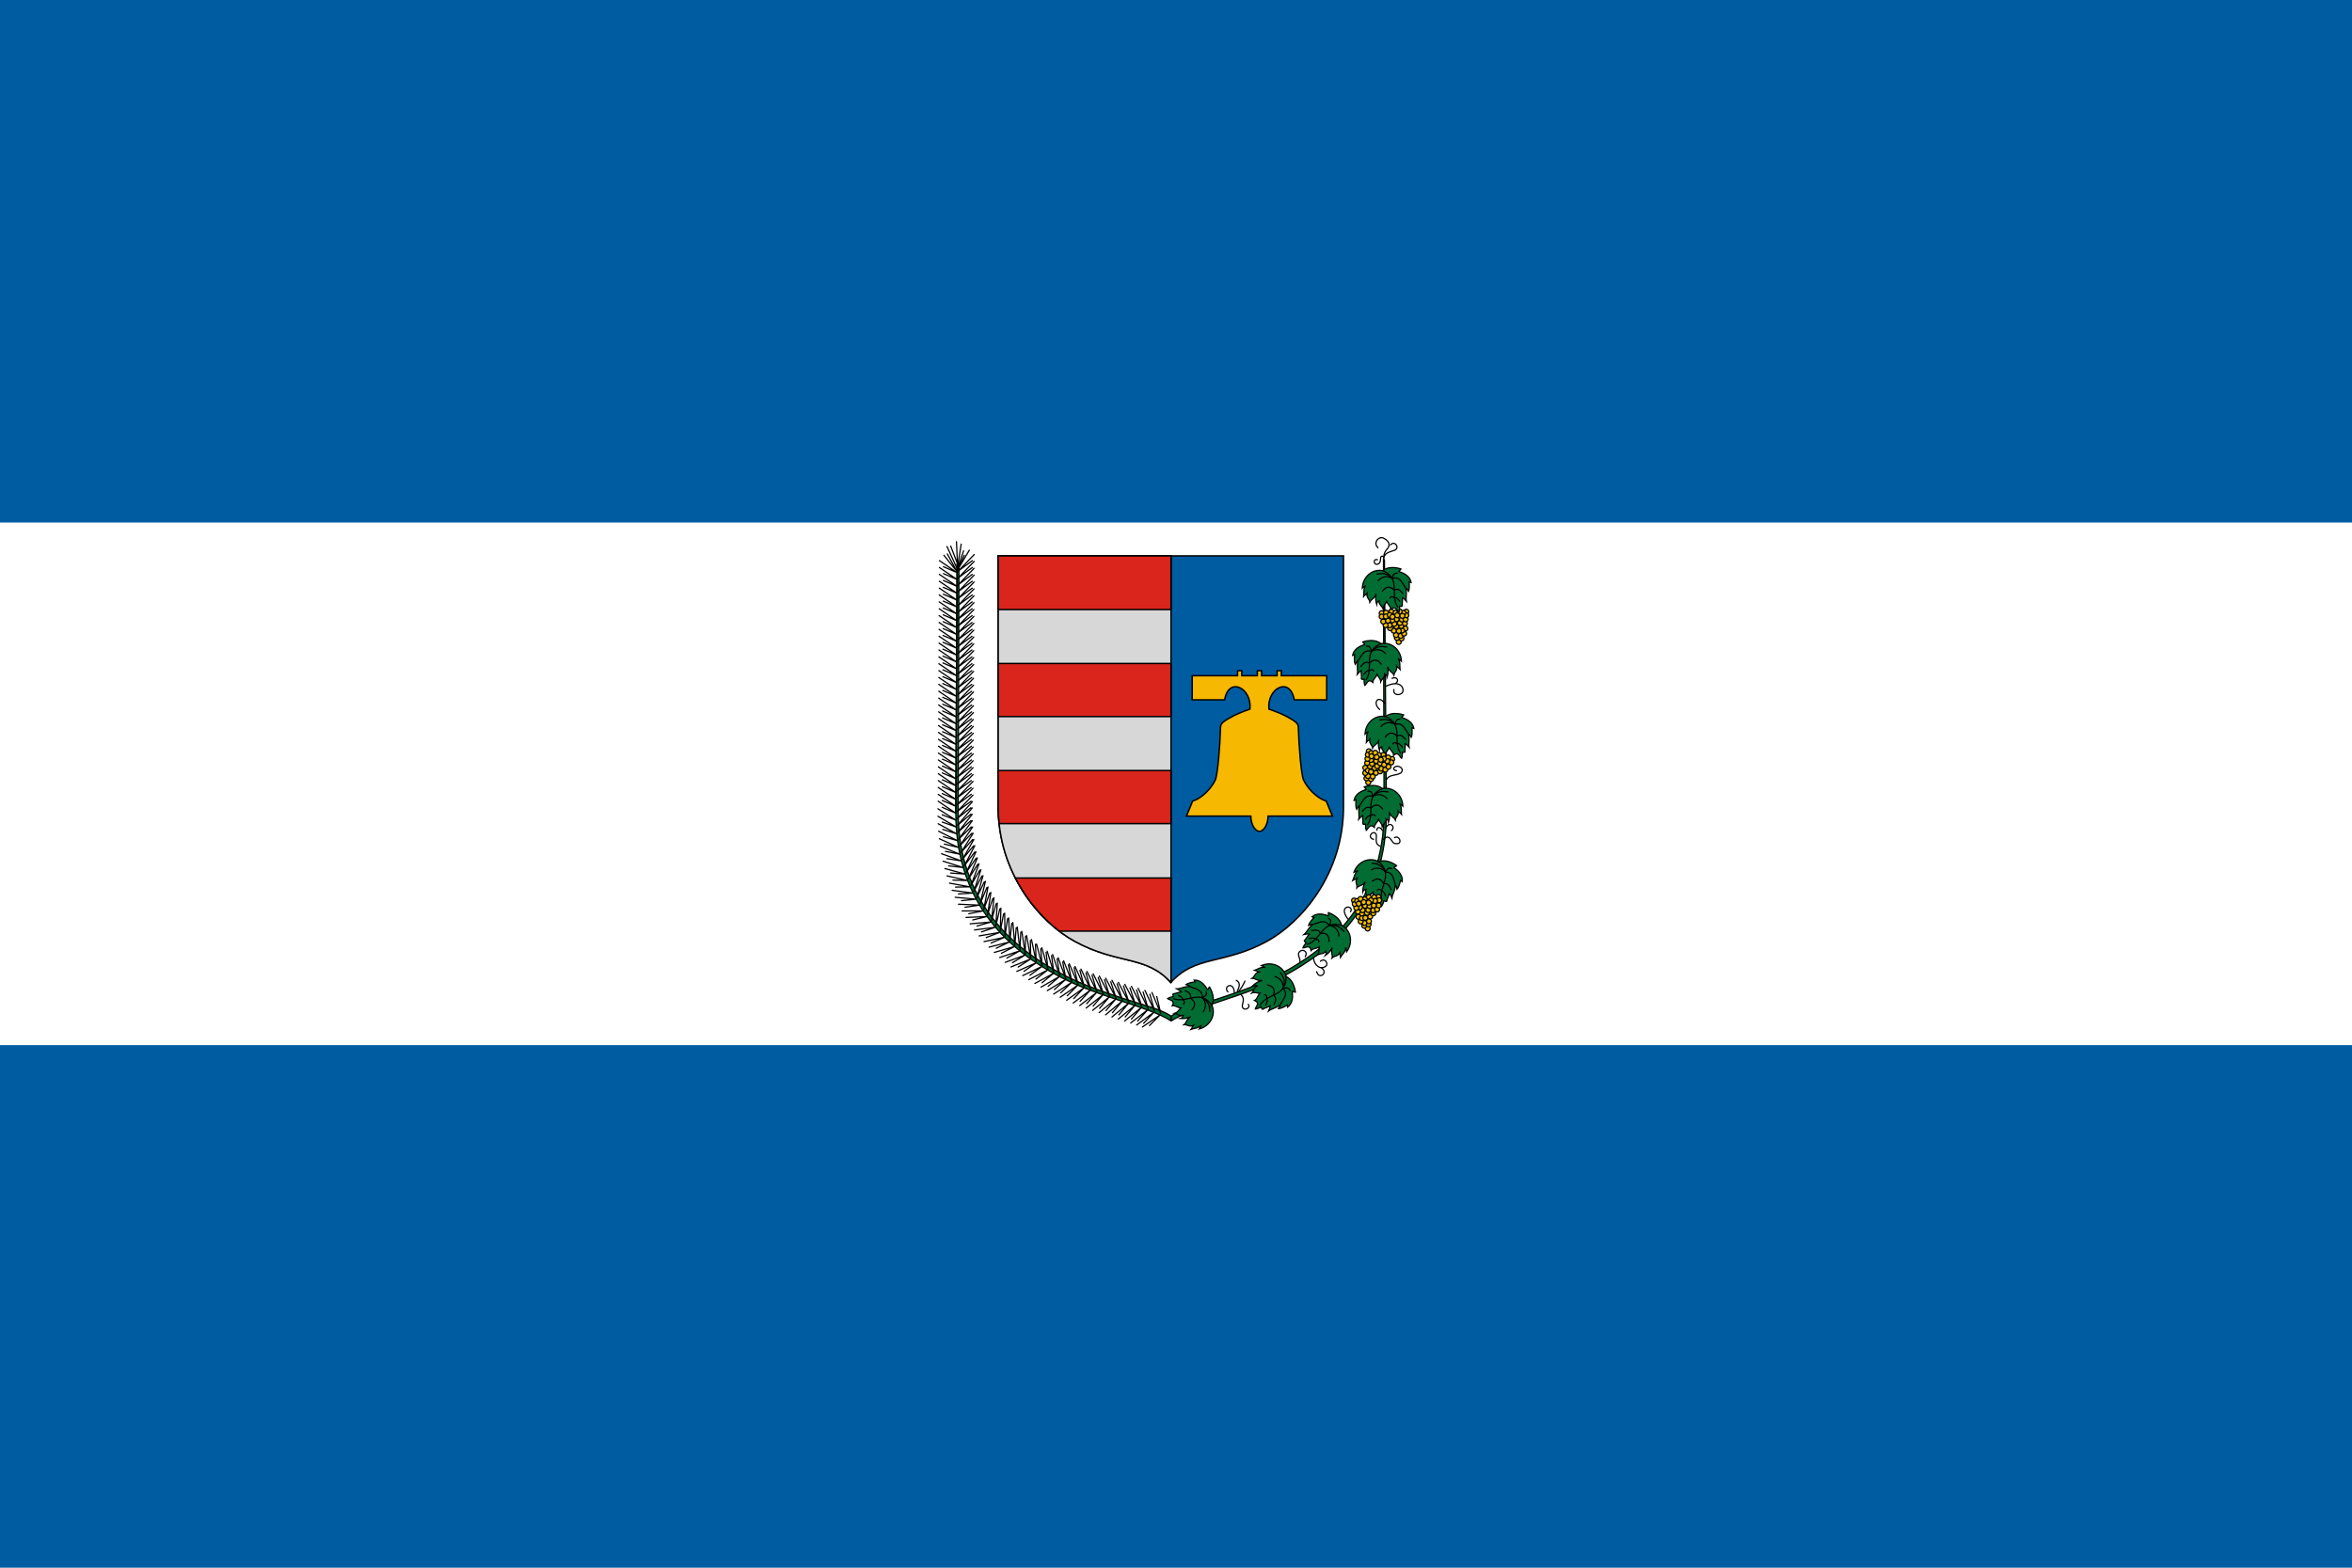<svg width="900" height="600" xmlns="http://www.w3.org/2000/svg"><path d="M0 522.52h900v600H0z" fill="#005ca1" style="paint-order:fill markers stroke" transform="translate(0 -522.52)"/><path d="M0 722.52h900v200H0z" fill="#fff" style="paint-order:fill markers stroke" transform="translate(0 -522.52)"/><g stroke="#000"><g stroke-linecap="round" stroke-miterlimit="4.717" stroke-width=".324"><path d="M381.972 212.757v96.106c0 25.635 16.147 44.248 29.323 51.432 16.523 9.008 27.301 5.213 36.734 15.75 9.433-10.537 20.21-6.742 36.734-15.75 13.177-7.184 29.323-25.797 29.323-51.432v-96.106H381.972z" fill="#005ca1" stroke-width=".558"/><path d="M381.973 212.758v96.105c0 25.635 16.146 44.25 29.322 51.433 16.523 9.009 27.301 5.211 36.734 15.75.023-.027.047-.05.07-.077V212.758z" fill="#d7d7d7" stroke-width=".558"/><path d="M381.973 212.758v20.543h66.126v-20.543zm0 41.179v20.322h66.126v-20.322zm0 40.958v13.968c0 2.17.115 4.287.335 6.354h65.79v-20.322zm6.56 41.144c4.45 8.694 10.624 15.6 16.77 20.322h42.796v-20.322z" fill="#da251c" stroke-width=".558"/><path d="M473.555 256.689v1.925h-17.352v9.245h12.401c1.575-9.107 10.488-4.546 9.704 3.523-2.883 1.032-5.78 2.116-8.65 3.89-.98.603-2.572 1.505-2.61 2.928-.2 7.531-1.115 18.354-2.013 20.32-1.248 2.73-4.773 6.919-8.654 8.054l-2.374 5.768h24.615c.02 3.212 1.693 5.85 3.305 5.85s3.288-2.638 3.307-5.85h24.616l-2.374-5.768c-3.881-1.135-7.409-5.324-8.657-8.055-.898-1.965-1.812-12.788-2.013-20.319-.038-1.423-1.63-2.325-2.61-2.929-2.87-1.773-5.764-2.857-8.647-3.89-.784-8.068 8.126-12.63 9.7-3.522h12.402v-9.245h-17.352v-1.925h-1.617v1.925h-5.94v-1.925h-1.618v1.925h-5.949v-1.925z" fill="#f6b801" stroke-width=".558"/></g><g stroke-linecap="round" stroke-miterlimit="9.922" stroke-width="5"><path d="m366.22 215.856-.493 94.799c-.13 35.883 21.333 53.504 39.819 63.179 5.676 2.97 11.072 5.193 24.141 9.506 6.254 2.064 14.264 4.606 18.349 7.368v-1.861c-4.085-2.762-11.35-4.45-17.604-6.514-13.07-4.313-18.465-6.626-24.142-9.597-18.485-9.675-39.635-27.477-39.635-62.081l.31-94.8" fill="#006d33" stroke-linejoin="round" stroke-width=".465"/><g fill="none"><g stroke-linejoin="round"><path d="m366.22 215.856-.493 94.843M359.479 214.566l6.72 4.57M366.198 219.136l-5.185-2.236M372.781 212.237l-6.025 6.25M366.756 218.487l5.337-3.929M359.465 217.197l6.72 4.57M366.185 221.767 361 219.531M372.768 214.868l-6.026 6.25M366.742 221.117l5.337-3.928M359.451 219.828l6.72 4.57M366.17 224.398l-5.184-2.237M372.754 217.498l-6.026 6.25M366.728 223.748l5.337-3.928M359.438 222.459l6.72 4.57M366.157 227.029l-5.185-2.237M372.74 220.13l-6.025 6.25M366.715 226.38l5.337-3.93M359.424 225.09l6.72 4.57M366.144 229.66l-5.186-2.237M372.727 222.76l-6.026 6.25M366.7 229.01l5.338-3.928M359.41 227.72l6.72 4.57M366.13 232.29l-5.185-2.236M372.713 225.391l-6.026 6.25M366.687 231.641l5.337-3.929M359.397 230.352l6.72 4.57M366.116 234.922l-5.185-2.237M372.7 228.022l-6.026 6.25M366.674 234.272l5.337-3.929M359.383 232.982l6.72 4.57M366.102 237.552l-5.185-2.236M372.686 230.653l-6.026 6.25M366.66 236.903l5.337-3.929M359.37 235.613l6.719 4.57M366.089 240.183l-5.185-2.236M372.672 233.284l-6.026 6.25M366.646 239.534l5.337-3.929M359.356 238.244l6.72 4.57M366.075 242.814l-5.185-2.236M372.658 235.915l-6.026 6.25M366.632 242.165l5.338-3.929M359.342 240.875l6.72 4.57M366.061 245.445l-5.185-2.236M372.645 238.546l-6.026 6.25M366.619 244.795l5.337-3.928M359.328 243.506l6.72 4.57M366.048 248.076l-5.185-2.237M372.63 241.177l-6.025 6.25M366.605 247.426l5.337-3.928M359.315 246.137l6.72 4.57M366.034 250.707l-5.185-2.237M372.617 243.807l-6.026 6.25M366.591 250.057l5.338-3.928M359.3 248.768l6.72 4.57M366.02 253.338l-5.185-2.237M372.604 246.438l-6.026 6.25M366.578 252.688l5.337-3.928M359.287 251.399l6.72 4.57M366.007 255.969l-5.185-2.237M372.59 249.07l-6.026 6.249M366.564 255.319l5.337-3.928M359.273 254.03l6.72 4.57M365.993 258.6l-5.185-2.237M372.576 251.7l-6.026 6.25M366.55 257.95l5.338-3.929M359.26 256.66l6.72 4.57M365.98 261.23l-5.186-2.236M372.563 254.331l-6.026 6.25M366.537 260.58l5.337-3.928M359.246 259.291l6.72 4.57M365.966 263.861l-5.185-2.236M372.549 256.962l-6.026 6.25M366.523 263.212l5.337-3.929M359.232 261.922l6.72 4.57M365.952 266.492l-5.185-2.236M372.535 259.593l-6.026 6.25M366.51 265.843l5.336-3.929M359.219 264.553l6.72 4.57M365.938 269.123l-5.185-2.236M372.522 262.224l-6.026 6.25M366.496 268.473l5.337-3.928M359.205 267.184l6.72 4.57M365.925 271.754l-5.185-2.236M372.508 264.855l-6.026 6.25M366.482 271.104l5.337-3.928M359.191 269.815l6.72 4.57M365.911 274.385l-5.185-2.237M372.494 267.485l-6.026 6.25M366.468 273.735l5.337-3.928M359.178 272.446l6.72 4.57M365.897 277.016l-5.185-2.237M372.48 270.116l-6.025 6.25M366.455 276.366l5.337-3.928M359.164 275.077l6.72 4.57M365.884 279.647l-5.185-2.237M372.467 272.747l-6.026 6.25M366.441 278.997l5.337-3.928M359.15 277.708l6.72 4.57M365.87 282.278l-5.185-2.237M372.453 275.378l-6.026 6.25M366.427 281.628l5.337-3.929M359.137 280.339l6.72 4.57M365.856 284.909l-5.185-2.237M372.44 278.009l-6.026 6.25M366.414 284.259l5.337-3.929M359.123 282.97l6.72 4.57M365.843 287.54l-5.185-2.237M372.426 280.64l-6.026 6.25M366.4 286.89l5.337-3.929M359.11 285.6l6.719 4.57M365.829 290.17l-5.185-2.236M372.412 283.27l-6.026 6.25M366.386 289.52l5.337-3.928M359.096 288.231l6.72 4.57M365.815 292.801l-5.185-2.236M372.398 285.902l-6.025 6.25M366.373 292.152l5.337-3.929M359.082 290.862l6.72 4.57M365.802 295.432l-5.186-2.236M372.385 288.533l-6.026 6.25M366.359 294.782l5.337-3.928M359.068 293.493l6.72 4.57M365.788 298.063l-5.185-2.237M372.371 291.163l-6.026 6.25M366.345 297.413l5.337-3.928M359.055 296.124l6.72 4.57M365.774 300.694l-5.185-2.237M372.357 293.794l-6.025 6.25M366.332 300.044l5.337-3.928M359.04 298.755l6.72 4.57M365.76 303.325l-5.185-2.237M372.344 296.425l-6.026 6.25M366.318 302.675l5.337-3.928M359.027 301.386l6.72 4.57M365.747 305.956l-5.185-2.237M372.33 299.056l-6.026 6.25M366.304 305.306l5.337-3.929M359.014 304.017l6.72 4.57M365.733 308.587l-5.185-2.237M372.316 301.687l-6.026 6.25M366.29 307.937l5.338-3.929M359 306.647l6.72 4.57M365.72 311.217l-5.186-2.236M372.303 304.318l-6.026 6.25M366.277 310.568l5.337-3.929M358.909 309.545l6.86 4.346M365.769 313.891l-5.253-2.064M372.132 306.796l-5.826 6.445M366.306 313.241l5.21-4.102M358.907 312.4l6.992 4.119M365.9 316.519l-5.315-1.89M372.037 309.236l-5.621 6.634M366.416 315.87l5.08-4.272M358.991 315.265l7.124 3.875M366.115 319.14l-5.374-1.706M372.01 311.67l-5.4 6.823M366.61 318.493l4.937-4.444M359.167 318.135l7.252 3.618M366.419 321.753l-5.429-1.513M372.056 314.096l-5.164 7.012M366.892 321.108l4.782-4.618M359.44 321.008l7.375 3.345M366.815 324.353l-5.48-1.31M372.176 316.51l-4.91 7.2M367.265 323.71l4.614-4.792M359.812 323.878l7.494 3.057M367.306 326.935l-5.524-1.097M372.374 318.913l-4.642 7.385M367.732 326.298l4.434-4.969M360.289 326.741l7.604 2.756M367.893 329.497l-5.56-.875M372.653 321.3l-4.357 7.564M368.296 328.864l4.241-5.141M360.874 329.592l7.707 2.44M368.581 332.032l-5.59-.645M373.014 323.668l-4.055 7.738M368.959 331.406l4.035-5.312M361.57 332.424l7.8 2.112M369.37 334.536l-5.613-.408M373.462 326.015l-3.74 7.903M369.722 333.918l3.818-5.479M362.381 335.23l7.879 1.774M370.26 337.004l-5.624-.166M373.999 328.337l-3.412 8.058M370.587 336.395l3.59-5.638M363.307 338.005l7.945 1.426M371.252 339.43l-5.625.082M374.626 330.632l-3.072 8.2M371.554 338.832l3.35-5.79M364.348 340.74l7.998 1.072M372.346 341.812l-5.617.33M375.345 332.896l-2.722 8.329M372.623 341.225l3.102-5.934M365.504 343.426l8.036.715M373.54 344.141l-5.598.58M376.158 335.125l-2.365 8.442M373.793 343.567l2.846-6.066M366.773 346.06l8.059.356M374.832 346.416l-5.568.829M377.065 337.316l-2.005 8.54M375.06 345.855l2.587-6.187M368.152 348.632h8.067M376.219 348.63l-5.528 1.076M378.066 339.465l-1.642 8.62M376.424 348.085l2.322-6.296M369.638 351.137l8.06-.354M377.697 350.783l-5.477 1.316M379.16 341.568l-1.28 8.684M377.848 350.252l2.058-6.392M371.225 353.57l8.038-.701M379.263 352.869l-5.419 1.55M380.347 343.623l-.923 8.732M379.393 352.355l1.793-6.475M372.91 355.925l8.002-1.038M380.912 354.887l-5.352 1.777M381.624 345.627l-.572 8.763M381.052 354.39l1.532-6.546M374.683 358.2l7.956-1.365M382.639 356.835l-5.279 1.995M382.989 347.576l-.229 8.78M382.76 356.355l1.275-6.603M376.54 360.393l7.899-1.68M384.439 358.713l-5.199 2.203M384.438 349.468l.104 8.782M384.542 358.25l1.024-6.648M378.475 362.501l7.831-1.982M386.306 360.52l-5.114 2.4M385.968 351.302l.426 8.772M386.394 360.074l.78-6.683M380.481 364.525l7.756-2.27M388.237 362.255l-5.026 2.588M387.576 353.077l.733 8.75M388.31 361.827l.544-6.707M382.551 366.463l7.675-2.542M390.226 363.921l-4.936 2.764M389.256 354.791l1.028 8.72M390.284 363.51l.318-6.722M384.68 368.318l7.588-2.8M392.268 365.518l-4.844 2.93M391.005 356.444l1.308 8.68M392.313 365.124l.101-6.73M386.86 370.09l7.499-3.042M394.359 367.048l-4.753 3.083M392.818 358.037l1.574 8.633M394.392 366.67l-.105-6.73M389.086 371.782l7.408-3.27M396.494 368.512l-4.661 3.227M394.691 359.569l1.825 8.581M396.516 368.15l-.301-6.723M391.354 373.396l7.314-3.483M398.668 369.913l-4.57 3.36M396.655 361.322l2.161 8.5M398.816 369.823l-.565-6.706M393.658 374.935l7.221-3.682M400.88 371.253l-4.481 3.485M398.653 362.713l2.381 8.438M401.034 371.151l-.74-6.688M395.994 376.4l7.129-3.864M403.123 372.536l-4.394 3.598M400.698 364.046l2.587 8.375M403.285 372.421l-.903-6.667M398.357 377.798l7.039-4.035M405.396 373.763l-4.31 3.702M402.788 365.324l2.778 8.31M405.566 373.635l-1.056-6.644M400.753 379.142l6.943-4.206M407.696 374.936l-4.223 3.807M404.902 366.554l2.97 8.24M407.873 374.794l-1.21-6.616M403.203 380.45l6.823-4.406M410.026 376.044l-4.116 3.927M407.011 367.74l3.197 8.151M410.208 375.891l-1.392-6.579M405.686 381.682l6.7-4.599M412.387 377.083l-4.008 4.044M409.156 368.862l3.418 8.057M412.574 376.92l-1.571-6.537M408.18 382.823l6.592-4.761M414.772 378.062l-3.913 4.14M411.36 369.912l3.605 7.972M414.965 377.884l-1.723-6.496M410.671 383.878l6.504-4.886M417.175 378.992l-3.836 4.214M413.626 370.895l3.749 7.902M417.375 378.797l-1.84-6.463M413.157 384.864l6.435-4.98M419.592 379.884l-3.777 4.27M415.941 371.823l3.858 7.846M419.8 379.669l-1.93-6.435M415.636 385.797l6.383-5.05M422.02 380.747l-3.733 4.311M418.295 372.706l3.94 7.804M422.234 380.51l-1.996-6.414M418.11 386.692l6.343-5.102M424.453 381.59l-3.699 4.34M420.676 373.557l4 7.771M424.677 381.328l-2.047-6.397M420.58 387.557l6.313-5.141M426.893 382.416l-3.673 4.364M423.078 374.383l4.046 7.746M427.124 382.13l-2.084-6.385M423.046 388.401l6.29-5.172M429.336 383.23l-3.653 4.381M425.495 375.19l4.081 7.727M429.576 382.917l-2.114-6.375M425.504 389.221l6.278-5.186M431.782 384.035l-3.643 4.39M427.932 375.977l4.1 7.717M432.031 383.694l-2.128-6.369M427.928 390.007l6.298-5.16M434.226 384.846l-3.66 4.375M430.417 376.74l4.069 7.734M434.486 384.474l-2.104-6.378M430.315 390.775l6.349-5.096M436.664 385.679l-3.703 4.337M432.941 377.497l3.994 7.775M436.935 385.272l-2.042-6.4M432.66 391.537l6.429-4.99M439.089 386.547l-3.771 4.276M435.504 378.261l3.87 7.84M439.373 386.102l-1.94-6.432M434.95 392.299l6.545-4.828M441.495 387.47l-3.872 4.18M438.113 379.047l3.682 7.934M441.795 386.981l-1.786-6.478M437.155 393.053l6.714-4.578M443.87 388.475l-4.02 4.032M440.796 379.868l3.394 8.067M444.19 387.935l-1.552-6.54" stroke-width=".465"/></g><path d="m361.2 212.516 5.048 6.343-3.754-6.86M362.365 209.15l4.142 9.061M363.789 209.021l2.589 6.731-.389-8.414M367.802 208.244l-1.554 9.967 2.46-7.378M368.967 212.516l-2.59 5.695 4.531-7.637" stroke-width=".465"/></g></g><g stroke-width="5"><path d="m529.764 214.208.767 96.447c.131 35.883-21.333 53.504-39.818 63.179-5.677 2.97-11.072 5.193-24.142 9.506-6.253 2.064-14.264 4.606-18.348 7.368v-1.861c4.084-2.762 11.35-4.45 17.604-6.514 13.069-4.313 18.465-6.626 24.141-9.597 18.485-9.675 39.636-27.477 39.636-62.081l-.219-96.538" fill="#006d33" stroke-linecap="round" stroke-linejoin="round" stroke-miterlimit="9.922" stroke-width=".465"/><g stroke-linecap="round" stroke-miterlimit="9.922"><path d="M530.158 274.26c-4.038-.79-7.662 2.417-7.826 6.705.418-.447.808-.454 1.282-1.098-.966 1.547-.589 2.827-.733 4.21.443-.573.862-.662 1.259-1.167-.275 1.782.888 2.079 1.075 3.364.401-1.004 2.122-1.522 2.38-3.158-.258 1.622-.161 2.915.252 4.096.047-.592.104-.975.892-1.396-.191 1.29 1.058 1.919 1.51 2.975.066-1.162 1.001-1.82 1.42-2.723.417 1.203 1.645 1.946 1.601 2.997 1.863-1.577 2.335.676 3.066 1.19.259-.676.283-1.4.298-2.38.377.055.77.148 1.03-.091-.16-.976.13-1.834.045-3.204.6.249 1.02.942 1.51 1.465-.366-1.621.362-3.221-.32-5.263.582.318.778.884 1.121 1.442.346-.706.394-2.004.252-3.685l.755.252c-.372-1.983-2.025-3.408-4.645-4.164.025-.487.67-.605.778-1.007-1.878-.645-5.034-1.034-7.002.64z" fill="#016d33" stroke-width=".465"/><g fill="none"><path d="M530.15 274.257c7.251 3.134 2.553 8.982 5.69 13.862" stroke-width=".465"/><path d="M527.95 275.552c1.719-.214 3.353-.716 5.836 1.66.304-1.136.654-2.252 1.93-1.92" stroke-width=".465"/><path d="M528.403 278.076c1.358-1.424 3.045-2.037 5.437-.906 2.761-.622 3.375 1.153 4.82 3.274M530.086 282.088c1.425-1.946 2.92-1.918 4.466-.388 1.795-.87 2.43.431 3.3 1.295M532.946 284.761c.466-.915 1.22-.397 1.735-.148.911-.152 1.48.807 1.98 1.344" stroke-width=".465"/></g></g><g stroke-linecap="round" stroke-miterlimit="9.922"><path d="M528.434 246.335c4.037-.791 7.662 2.416 7.825 6.704-.417-.446-.808-.454-1.281-1.098.966 1.548.588 2.827.732 4.21-.442-.573-.862-.662-1.258-1.167.275 1.782-.888 2.079-1.076 3.364-.4-1.004-2.12-1.522-2.38-3.158.259 1.622.162 2.915-.251 4.096-.047-.592-.104-.975-.893-1.396.192 1.29-1.057 1.92-1.51 2.975-.065-1.162-1-1.82-1.419-2.723-.417 1.203-1.646 1.946-1.601 2.998-1.863-1.577-2.336.676-3.067 1.19-.258-.677-.282-1.4-.297-2.38-.377.055-.77.147-1.03-.092.16-.976-.13-1.834-.046-3.203-.599.248-1.02.942-1.51 1.464.367-1.62-.361-3.221.32-5.263-.582.318-.778.885-1.12 1.442-.346-.705-.395-2.004-.252-3.684l-.756.251c.372-1.983 2.026-3.407 4.646-4.164-.025-.487-.67-.605-.778-1.007 1.877-.644 5.034-1.033 7.002.64z" fill="#016d33" stroke-width=".465"/><g fill="none"><path d="M528.44 246.331c-7.25 3.134-2.551 8.982-5.688 13.862" stroke-width=".465"/><path d="M530.641 247.626c-1.718-.214-3.352-.716-5.836 1.66-.304-1.136-.653-2.252-1.93-1.919" stroke-width=".465"/><path d="M530.188 250.15c-1.358-1.424-3.044-2.037-5.436-.906-2.762-.622-3.375 1.154-4.82 3.274M528.505 254.163c-1.424-1.947-2.918-1.919-4.465-.389-1.795-.87-2.431.431-3.301 1.295M525.646 256.835c-.467-.915-1.22-.397-1.736-.148-.91-.152-1.48.807-1.98 1.344" stroke-width=".465"/></g></g><g stroke-linecap="round" stroke-miterlimit="9.922"><path d="M528.992 301.814c4.038-.791 7.662 2.417 7.826 6.704-.418-.446-.808-.453-1.282-1.098.966 1.548.589 2.827.733 4.21-.443-.573-.862-.662-1.259-1.167.275 1.782-.888 2.079-1.075 3.364-.401-1.004-2.121-1.522-2.38-3.158.258 1.622.161 2.915-.252 4.096-.047-.592-.103-.975-.892-1.395.191 1.289-1.058 1.918-1.51 2.974-.065-1.162-1-1.82-1.42-2.723-.417 1.203-1.645 1.946-1.6 2.998-1.864-1.577-2.336.676-3.067 1.19-.258-.677-.282-1.4-.298-2.38-.377.055-.77.147-1.03-.092.16-.976-.13-1.834-.045-3.203-.6.248-1.02.942-1.51 1.464.366-1.62-.362-3.22.32-5.263-.582.318-.778.885-1.121 1.442-.346-.705-.394-2.004-.252-3.684l-.755.252c.372-1.984 2.025-3.408 4.645-4.165-.025-.486-.67-.604-.778-1.007 1.878-.644 5.034-1.033 7.002.64z" fill="#016d33" stroke-width=".465"/><g fill="none"><path d="M529 301.81c-7.251 3.135-2.553 8.983-5.69 13.862" stroke-width=".465"/><path d="M531.2 303.105c-1.719-.214-3.353-.716-5.836 1.66-.304-1.136-.654-2.252-1.93-1.919" stroke-width=".465"/><path d="M530.747 305.63c-1.358-1.425-3.045-2.038-5.437-.907-2.761-.622-3.375 1.154-4.82 3.274M529.064 309.642c-1.425-1.946-2.919-1.919-4.466-.388-1.794-.87-2.43.43-3.3 1.294M526.204 312.314c-.466-.915-1.22-.397-1.735-.148-.911-.151-1.48.807-1.98 1.344" stroke-width=".465"/></g></g><g stroke-linecap="round" stroke-miterlimit="9.922"><path d="M527.591 329.804c-3.605-1.983-8.034-.032-9.496 4.003.534-.299.908-.187 1.555-.656-1.39 1.18-1.421 2.513-1.98 3.787.596-.411 1.023-.368 1.555-.728-.805 1.613.213 2.25 0 3.531.687-.834 2.484-.803 3.228-2.283-.74 1.466-1.041 2.727-1.008 3.978.226-.55.396-.897 1.276-1.058-.576 1.17.422 2.15.532 3.294.416-1.087 1.507-1.429 2.18-2.162.032 1.273.976 2.355.613 3.343 2.255-.935 2.019 1.355 2.559 2.067.452-.565.695-1.247 1.008-2.176.343.167.688.375 1.008.227.145-.979.684-1.708 1.02-3.038.495.42.685 1.208.992 1.855.145-1.656 1.326-2.958 1.298-5.11.458.48.472 1.079.629 1.714.543-.566.985-1.788 1.361-3.432l.643.47c.25-2.003-.891-3.863-3.156-5.382.171-.456.822-.372 1.048-.722-1.593-1.186-4.48-2.517-6.865-1.522z" fill="#016d33" stroke-width=".465"/><g fill="none"><path d="M527.585 329.799c5.952 5.193-.304 9.332 1.197 14.935" stroke-width=".465"/><path d="M525.095 330.361c1.702.32 3.411.34 5.053 3.359.636-.99 1.308-1.946 2.423-1.24" stroke-width=".465"/><path d="M524.758 332.904c1.727-.943 3.52-1.014 5.454.792 2.82.249 2.864 2.127 3.594 4.586M525.139 337.238c1.95-1.42 3.364-.939 4.372.99 1.974-.282 2.184 1.15 2.75 2.238M527.048 340.654c.724-.729 1.283-.006 1.699.388.914.133 1.163 1.22 1.476 1.883" stroke-width=".465"/></g></g><g stroke-linecap="round" stroke-miterlimit="9.922"><path d="M513.374 354.139c3.65 1.9 4.481 6.668 1.935 10.121-.048-.61-.349-.858-.317-1.657-.21 1.812-1.303 2.576-2.054 3.747.012-.724-.26-1.055-.255-1.697-.897 1.564-1.991 1.07-2.94 1.958.314-1.035-.708-2.512.11-3.952-.81 1.429-1.691 2.378-2.751 3.044.332-.492.527-.827.173-1.647-.655 1.127-2.024.84-3.036 1.383.674-.949.353-2.047.59-3.014-1.077.68-2.5.494-3.122 1.344-.473-2.394-2.247-.928-3.139-.982.22-.69.652-1.27 1.252-2.046-.33-.193-.694-.365-.748-.714.734-.663 1.042-1.515 1.963-2.532-.624-.18-1.386.1-2.094.202 1.297-1.038 1.726-2.743 3.533-3.914-.653-.114-1.16.206-1.776.428.17-.767.942-1.812 2.102-3.037l-.748-.274c1.528-1.318 3.709-1.4 6.229-.358.284-.395-.146-.89.02-1.272 1.87.668 4.58 2.333 5.073 4.869z" fill="#016d33" stroke-width=".465"/><g fill="none"><path d="M513.382 354.14c-7.622-2.073-7.598 5.43-13.093 7.287" stroke-width=".465"/><path d="M514.294 356.525c-1.21-1.24-2.174-2.65-5.597-2.343.471-1.077.894-2.167-.312-2.704" stroke-width=".465"/><path d="M512.366 358.215c-.174-1.96-1.11-3.491-3.685-4.1-1.77-2.207-3.357-1.203-5.809-.446M508.547 360.302c.1-2.41-1.084-3.32-3.248-3.09-.86-1.8-2.169-1.179-3.387-1.046M504.645 360.607c.206-1.006-.705-1.071-1.264-1.199-.617-.686-1.66-.291-2.385-.184" stroke-width=".465"/></g></g><g stroke-linecap="round" stroke-miterlimit="9.922"><path d="M492.11 373.714c-1.022-3.985-5.477-5.877-9.418-4.18.583.185.757.534 1.542.684-1.812-.206-2.805.685-4.115 1.15.707.153.968.493 1.595.634-1.727.518-1.495 1.696-2.574 2.418 1.079-.07 2.286 1.26 3.874.79-1.575.465-2.7 1.108-3.59 1.99.555-.213.926-.327 1.645.204-1.247.382-1.278 1.78-2.036 2.643 1.077-.44 2.073.12 3.068.11-.906.895-1.048 2.323-2.017 2.735 2.225 1.004.395 2.4.245 3.28.722-.057 1.385-.347 2.276-.755.113.364.199.758.526.89.812-.564 1.712-.67 2.912-1.337.033.648-.412 1.327-.673 1.994 1.306-1.028 3.064-1.06 4.614-2.553-.037.662-.464 1.083-.82 1.632.786.008 1.979-.506 3.435-1.358l.097.79c1.63-1.189 2.205-3.294 1.762-5.985.45-.187.833.345 1.243.27-.226-1.973-1.233-4.99-3.59-6.046z" fill="#016d33" stroke-width=".465"/><g fill="none"><path d="M492.11 373.706c.29 7.894-7.01 6.168-10.066 11.098" stroke-width=".465"/><path d="M489.995 372.277c.933 1.46 2.088 2.718 1.012 5.982 1.157-.214 2.314-.379 2.563.918" stroke-width=".465"/><path d="M487.912 373.772c1.87.613 3.148 1.872 3.156 4.518 1.75 2.225.41 3.543-.882 5.759M485.013 377.017c2.37.449 2.988 1.81 2.272 3.864 1.558 1.246.657 2.38.251 3.537M483.83 380.748c1.027.028.884.93.881 1.503.529.757-.092 1.683-.362 2.365" stroke-width=".465"/></g></g><g stroke-linecap="round" stroke-miterlimit="9.922"><path d="M463.737 384.706c1.66 3.765-.673 8.006-4.82 9.108.344-.506.266-.888.79-1.492-1.297 1.283-2.628 1.196-3.946 1.64.462-.557.456-.986.862-1.484-1.678.66-2.223-.41-3.518-.31.891-.611 1.018-2.403 2.557-3.015-1.525.608-2.808.798-4.051.655.567-.177.929-.316 1.165-1.178-1.215.47-2.104-.61-3.233-.82 1.119-.318 1.555-1.375 2.344-1.982-1.266-.143-2.26-1.178-3.276-.903 1.128-2.164-1.173-2.13-1.835-2.73.603-.4 1.303-.583 2.256-.813-.137-.356-.313-.719-.137-1.025.987-.058 1.76-.531 3.115-.749-.374-.53-1.144-.788-1.76-1.151 1.661.001 3.062-1.061 5.204-.845-.438-.498-1.034-.565-1.653-.777.612-.492 1.868-.825 3.538-1.055l-.411-.682c2.016-.073 3.77 1.227 5.084 3.616.469-.13.442-.786.81-.98 1.042 1.69 2.116 4.684.915 6.972z" fill="#016d33" stroke-width=".465"/><g fill="none"><path d="M463.742 384.712c-4.651-6.384-9.323-.515-14.773-2.502" stroke-width=".465"/><path d="M462.963 387.143c-.169-1.724-.039-3.428-2.902-5.328 1.041-.546 2.053-1.133 1.447-2.305" stroke-width=".465"/><path d="M460.401 387.256c1.09-1.638 1.318-3.418-.311-5.503-.001-2.83-1.868-3.039-4.254-3.981M456.117 386.497c1.585-1.818 1.23-3.27-.603-4.442.454-1.942-.955-2.277-1.989-2.936M452.88 384.295c.791-.657.12-1.277-.236-1.726-.052-.922-1.113-1.266-1.746-1.636" stroke-width=".465"/></g></g><g fill="#f1bd00" stroke-linecap="round"><path d="M536.171 245.675a.938.938 0 1 1-1.876 0 .938.938 0 0 1 1.876 0z" stroke-width=".465"/><path d="M537.232 244.356a.938.938 0 1 1-1.877 0 .938.938 0 0 1 1.877 0z" stroke-width=".465"/><path d="M535.483 244.17a.938.938 0 1 1-1.876 0 .938.938 0 0 1 1.876 0z" stroke-width=".465"/><path d="M536.916 243.36a.938.938 0 1 1-1.877 0 .938.938 0 0 1 1.877 0z" stroke-width=".465"/><path d="M538.22 242.494a.938.938 0 1 1-1.878 0 .938.938 0 0 1 1.877 0zM535.12 243.053a.938.938 0 1 1-1.878 0 .938.938 0 0 1 1.877 0zM538.713 240.568a.938.938 0 1 1-1.877 0 .938.938 0 0 1 1.877 0z" stroke-width=".465"/><path d="M537.475 241.312a.938.938 0 1 1-1.877 0 .938.938 0 0 1 1.877 0z" stroke-width=".465"/><path d="M536.212 241.507a.938.938 0 1 1-1.877 0 .938.938 0 0 1 1.877 0zM534.27 241.385a.938.938 0 1 1-1.876 0 .938.938 0 0 1 1.876 0z" stroke-width=".465"/><path d="M535.201 239.766a.938.938 0 1 1-1.877 0 .938.938 0 0 1 1.877 0zM537.128 239.588a.938.938 0 1 1-1.877 0 .938.938 0 0 1 1.877 0zM532.872 240.398a.938.938 0 1 1-1.877 0 .938.938 0 0 1 1.877 0z" stroke-width=".465"/><path d="M532.686 239.28a.938.938 0 1 1-1.877 0 .938.938 0 0 1 1.877 0z" stroke-width=".465"/><path d="M531.14 239.28a.938.938 0 1 1-1.877 0 .938.938 0 0 1 1.877 0zM534.49 238.787a.938.938 0 1 1-1.876 0 .938.938 0 0 1 1.877 0zM538.504 238.593a.938.938 0 1 1-1.877 0 .938.938 0 0 1 1.877 0z" stroke-width=".465"/><path d="M536.627 238.406a.938.938 0 1 1-1.877 0 .938.938 0 0 1 1.877 0z" stroke-width=".465"/><path d="M537.371 237.103a.938.938 0 1 1-1.876 0 .938.938 0 0 1 1.876 0z" stroke-width=".465"/><path d="M538.795 237.039a.938.938 0 1 1-1.877 0 .938.938 0 0 1 1.877 0zM535.365 236.974a.938.938 0 1 1-1.877 0 .938.938 0 0 1 1.877 0z" stroke-width=".465"/><path d="M533.682 237.427a.938.938 0 1 1-1.877 0 .938.938 0 0 1 1.877 0zM530.252 237.88a.938.938 0 1 1-1.877 0 .938.938 0 0 1 1.877 0z" stroke-width=".465"/><path d="M532.064 237.556a.938.938 0 1 1-1.877 0 .938.938 0 0 1 1.877 0zM539.054 234.126a.938.938 0 1 1-1.877 0 .938.938 0 0 1 1.877 0zM529.657 234.685a.938.938 0 1 1-1.877 0 .938.938 0 0 1 1.877 0z" stroke-width=".465"/><path d="M531.276 234.498a.938.938 0 1 1-1.877 0 .938.938 0 0 1 1.877 0zM533.323 234.061a.938.938 0 1 1-1.876 0 .938.938 0 0 1 1.876 0z" stroke-width=".465"/><path d="M534.991 234.514a.938.938 0 1 1-1.877 0 .938.938 0 0 1 1.877 0zM539.069 235.485a.938.938 0 1 1-1.877 0 .938.938 0 0 1 1.877 0z" stroke-width=".465"/><path d="M537.952 234.554a.938.938 0 1 1-1.877 0 .938.938 0 0 1 1.877 0z" stroke-width=".465"/><path d="M536.519 234.06a.938.938 0 1 1-1.877 0 .938.938 0 0 1 1.877 0zM529.63 235.995a.938.938 0 1 1-1.876 0 .938.938 0 0 1 1.877 0z" stroke-width=".465"/><path d="M531.25 235.93a.938.938 0 1 1-1.878 0 .938.938 0 0 1 1.877 0z" stroke-width=".465"/><path d="M532.739 235.372a.938.938 0 1 1-1.877 0 .938.938 0 0 1 1.877 0z" stroke-width=".465"/><path d="M533.791 236.06a.938.938 0 1 1-1.877 0 .938.938 0 0 1 1.877 0z" stroke-width=".465"/><path d="M535.588 235.501a.938.938 0 1 1-1.877 0 .938.938 0 0 1 1.877 0zM537.571 235.695a.938.938 0 1 1-1.877 0 .938.938 0 0 1 1.877 0zM522.669 299.198a.938.938 0 1 0 1.813.486.938.938 0 0 0-1.813-.486z" stroke-width=".465"/><path d="M521.986 297.65a.938.938 0 1 0 1.813.485.938.938 0 0 0-1.813-.486z" stroke-width=".465"/><path d="M523.723 297.922a.938.938 0 1 0 1.813.486.938.938 0 0 0-1.813-.486z" stroke-width=".465"/><path d="M522.549 296.77a.938.938 0 1 0 1.813.485.938.938 0 0 0-1.813-.486z" stroke-width=".465"/><path d="M521.514 295.595a.938.938 0 1 0 1.813.486.938.938 0 0 0-1.813-.486zM524.364 296.937a.938.938 0 1 0 1.813.486.938.938 0 0 0-1.813-.486zM521.536 293.607a.938.938 0 1 0 1.813.485.938.938 0 0 0-1.813-.485z" stroke-width=".465"/><path d="M522.54 294.646a.938.938 0 1 0 1.812.486.938.938 0 0 0-1.813-.486z" stroke-width=".465"/><path d="M523.709 295.16a.938.938 0 1 0 1.812.487.938.938 0 0 0-1.812-.486zM525.615 295.546a.938.938 0 1 0 1.813.486.938.938 0 0 0-1.813-.486z" stroke-width=".465"/><path d="M525.135 293.741a.938.938 0 1 0 1.813.486.938.938 0 0 0-1.813-.486zM523.32 293.07a.938.938 0 1 0 1.814.486.938.938 0 0 0-1.813-.485zM527.222 294.954a.938.938 0 1 0 1.813.486.938.938 0 0 0-1.813-.486z" stroke-width=".465"/><path d="M527.69 293.923a.938.938 0 1 0 1.814.486.938.938 0 0 0-1.813-.486z" stroke-width=".465"/><path d="M529.184 294.323a.938.938 0 1 0 1.813.486.938.938 0 0 0-1.813-.486zM526.075 292.98a.938.938 0 1 0 1.813.485.938.938 0 0 0-1.813-.486zM522.25 291.753a.938.938 0 1 0 1.812.486.938.938 0 0 0-1.813-.486z" stroke-width=".465"/><path d="M524.11 292.059a.938.938 0 1 0 1.813.486.938.938 0 0 0-1.813-.486z" stroke-width=".465"/><path d="M523.728 290.607a.938.938 0 1 0 1.813.486.938.938 0 0 0-1.813-.486z" stroke-width=".465"/><path d="M522.37 290.176a.938.938 0 1 0 1.813.486.938.938 0 0 0-1.813-.486zM525.7 291.002a.938.938 0 1 0 1.813.485.938.938 0 0 0-1.813-.485z" stroke-width=".465"/><path d="M527.208 291.875a.938.938 0 1 0 1.813.486.938.938 0 0 0-1.813-.486zM530.404 293.2a.938.938 0 1 0 1.813.486.938.938 0 0 0-1.813-.486z" stroke-width=".465"/><path d="M528.738 292.419a.938.938 0 1 0 1.813.485.938.938 0 0 0-1.813-.485zM522.874 287.296a.938.938 0 1 0 1.813.486.938.938 0 0 0-1.813-.486zM531.806 290.268a.938.938 0 1 0 1.813.486.938.938 0 0 0-1.813-.486z" stroke-width=".465"/><path d="M530.29 289.669a.938.938 0 1 0 1.814.486.938.938 0 0 0-1.813-.486zM528.426 288.717a.938.938 0 1 0 1.813.486.938.938 0 0 0-1.813-.486z" stroke-width=".465"/><path d="M526.698 288.723a.938.938 0 1 0 1.813.486.938.938 0 0 0-1.813-.486zM522.508 288.605a.938.938 0 1 0 1.813.486.938.938 0 0 0-1.813-.486z" stroke-width=".465"/><path d="M523.828 287.995a.938.938 0 1 0 1.813.486.938.938 0 0 0-1.813-.486z" stroke-width=".465"/><path d="M525.34 287.889a.938.938 0 1 0 1.812.486.938.938 0 0 0-1.813-.486zM531.492 291.54a.938.938 0 1 0 1.813.486.938.938 0 0 0-1.813-.486z" stroke-width=".465"/><path d="M529.946 291.059a.938.938 0 1 0 1.813.486.938.938 0 0 0-1.813-.486z" stroke-width=".465"/><path d="M528.651 290.134a.938.938 0 1 0 1.813.486.938.938 0 0 0-1.813-.486z" stroke-width=".465"/><path d="M527.457 290.526a.938.938 0 1 0 1.813.486.938.938 0 0 0-1.813-.486z" stroke-width=".465"/><path d="M525.866 289.521a.938.938 0 1 0 1.813.486.938.938 0 0 0-1.813-.486zM523.9 289.196a.938.938 0 1 0 1.813.486.938.938 0 0 0-1.813-.486zM522.424 355.556a.938.938 0 1 0 1.837-.386.938.938 0 0 0-1.837.386z" stroke-width=".465"/><path d="M521.115 354.482a.938.938 0 1 0 1.837-.385.938.938 0 0 0-1.837.385z" stroke-width=".465"/><path d="M522.788 353.941a.938.938 0 1 0 1.837-.385.938.938 0 0 0-1.837.385z" stroke-width=".465"/><path d="M521.22 353.443a.938.938 0 1 0 1.837-.385.938.938 0 0 0-1.837.385z" stroke-width=".465"/><path d="M519.766 352.863a.938.938 0 1 0 1.837-.385.938.938 0 0 0-1.837.385zM522.915 352.773a.938.938 0 1 0 1.837-.385.938.938 0 0 0-1.837.385zM518.887 351.079a.938.938 0 1 0 1.837-.385.938.938 0 0 0-1.837.385z" stroke-width=".465"/><path d="M520.253 351.554a.938.938 0 1 0 1.836-.386.938.938 0 0 0-1.836.386z" stroke-width=".465"/><path d="M521.528 351.484a.938.938 0 1 0 1.837-.385.938.938 0 0 0-1.837.385zM523.403 350.967a.938.938 0 1 0 1.837-.386.938.938 0 0 0-1.837.386z" stroke-width=".465"/><path d="M522.16 349.574a.938.938 0 1 0 1.837-.386.938.938 0 0 0-1.837.386zM520.238 349.795a.938.938 0 1 0 1.837-.386.938.938 0 0 0-1.837.386zM524.57 349.713a.938.938 0 1 0 1.836-.385.938.938 0 0 0-1.837.385z" stroke-width=".465"/><path d="M524.522 348.582a.938.938 0 1 0 1.837-.386.938.938 0 0 0-1.837.386z" stroke-width=".465"/><path d="M526.035 348.264a.938.938 0 1 0 1.837-.385.938.938 0 0 0-1.837.385zM522.654 348.469a.938.938 0 1 0 1.837-.386.938.938 0 0 0-1.837.386zM518.687 349.103a.938.938 0 1 0 1.837-.385.938.938 0 0 0-1.837.385z" stroke-width=".465"/><path d="M520.486 348.535a.938.938 0 1 0 1.836-.385.938.938 0 0 0-1.836.385z" stroke-width=".465"/><path d="M519.49 347.413a.938.938 0 1 0 1.836-.386.938.938 0 0 0-1.837.386z" stroke-width=".465"/><path d="M518.082 347.642a.938.938 0 1 0 1.837-.386.938.938 0 0 0-1.837.386zM521.426 346.874a.938.938 0 1 0 1.837-.385.938.938 0 0 0-1.837.385z" stroke-width=".465"/><path d="M523.166 346.972a.938.938 0 1 0 1.837-.386.938.938 0 0 0-1.837.386zM526.616 346.71a.938.938 0 1 0 1.837-.385.938.938 0 0 0-1.837.386z" stroke-width=".465"/><path d="M524.776 346.766a.938.938 0 1 0 1.837-.385.938.938 0 0 0-1.837.385zM517.231 344.845a.938.938 0 1 0 1.837-.386.938.938 0 0 0-1.837.386zM526.543 343.461a.938.938 0 1 0 1.837-.385.938.938 0 0 0-1.837.385z" stroke-width=".465"/><path d="M524.92 343.612a.938.938 0 1 0 1.837-.386.938.938 0 0 0-1.837.386zM522.826 343.604a.938.938 0 1 0 1.837-.385.938.938 0 0 0-1.837.385z" stroke-width=".465"/><path d="M521.287 344.39a.938.938 0 1 0 1.837-.385.938.938 0 0 0-1.837.385zM517.496 346.178a.938.938 0 1 0 1.837-.386.938.938 0 0 0-1.837.386z" stroke-width=".465"/><path d="M518.398 345.037a.938.938 0 1 0 1.837-.385.938.938 0 0 0-1.837.385z" stroke-width=".465"/><path d="M519.699 344.26a.938.938 0 1 0 1.837-.386.938.938 0 0 0-1.837.386zM526.837 344.738a.938.938 0 1 0 1.837-.385.938.938 0 0 0-1.837.385z" stroke-width=".465"/><path d="M525.24 345.008a.938.938 0 1 0 1.837-.386.938.938 0 0 0-1.837.386z" stroke-width=".465"/><path d="M523.668 344.767a.938.938 0 1 0 1.836-.386.938.938 0 0 0-1.836.386z" stroke-width=".465"/><path d="M522.779 345.656a.938.938 0 1 0 1.837-.385.938.938 0 0 0-1.837.385z" stroke-width=".465"/><path d="M520.906 345.479a.938.938 0 1 0 1.836-.386.938.938 0 0 0-1.836.386zM519.005 346.076a.938.938 0 1 0 1.836-.386.938.938 0 0 0-1.836.386z" stroke-width=".465"/></g><g stroke-linecap="round" stroke-miterlimit="9.922"><path d="M529.114 218.409c-4.038-.791-7.663 2.417-7.826 6.704.418-.446.808-.453 1.281-1.098-.965 1.548-.588 2.827-.732 4.21.442-.573.862-.662 1.259-1.167-.276 1.782.888 2.079 1.075 3.364.401-1.004 2.121-1.522 2.38-3.158-.258 1.622-.162 2.915.252 4.096.047-.592.103-.975.892-1.395-.192 1.289 1.057 1.918 1.51 2.974.065-1.162 1-1.82 1.419-2.723.418 1.203 1.646 1.946 1.602 2.998 1.862-1.577 2.335.676 3.066 1.19.258-.677.282-1.4.297-2.38.378.055.77.147 1.03-.092-.16-.976.131-1.834.046-3.203.6.248 1.02.942 1.51 1.464-.366-1.62.362-3.22-.32-5.263.582.318.778.885 1.121 1.442.345-.705.394-2.004.252-3.684l.755.252c-.372-1.984-2.025-3.408-4.645-4.165.024-.486.67-.604.778-1.007-1.878-.644-5.034-1.033-7.002.64z" fill="#006d33" stroke-width=".465"/><g fill="none"><path d="M529.107 218.406c7.25 3.133 2.551 8.982 5.688 13.861" stroke-width=".465"/><path d="M526.906 219.7c1.719-.214 3.352-.716 5.836 1.66.304-1.136.653-2.252 1.93-1.919" stroke-width=".465"/><path d="M527.36 222.224c1.357-1.424 3.044-2.037 5.436-.906 2.76-.622 3.375 1.154 4.82 3.274M529.042 226.237c1.425-1.946 2.919-1.919 4.466-.388 1.794-.87 2.43.43 3.3 1.294M531.901 228.91c.467-.916 1.22-.398 1.736-.149.911-.151 1.48.807 1.98 1.344" stroke-width=".465"/></g></g><g fill="none"><path d="M527.45 209.733c-2.278-1.631.021-4.881 2.136-3.69 2.545 1.434 2.215 2.966 1.165 4.143-1.4 1.572-1.243 2.808-1.23 4.142-.216-2.664 2.082-3.006 4.013-3.689 2.44-.862-.008-4.165-1.553-1.942" stroke-width=".465"/><path d="M529.49 213.616c-.022-1.014-1.192-1.102-1.198.13-.012 2.551-1.592 2.338-2.006 2.07-.822-.53-.439-2.259.97-1.488" stroke-width=".465"/><g stroke-linecap="round"><path d="M530.399 262.61c5.53-2.595 7.052.864 6.298 2.327-.691 1.341-3.76 1.382-3.321-1.032M529.859 269.212c-2.448-3.486-4.847-.235-1.942 2.33M530.635 298.207c1.016-1.832 3.668-1.293 5.308-2.33.75-.475 1.165-2.089-.907-2.589-1.242-.3-2.877 1.267-.647 1.683M530.247 316.976c1.508-3.119 3.948-.35 2.2.906M529.34 321.248c1.998-1.879 2.641-.286 3.69 1.165.441.61 2.197.712 2.568-.01.46-.893-.619-2.67-1.985-1.803M528.953 317.882c-.626-1.51-2.158-1.488-2.071-.13M528.047 323.836c-1.775-.723-1.43-2.321-1.36-3.883.012-1.191-.925-1.517-1.61-1.088-.796.5-1.254 1.906.51 2.383" stroke-width=".465"/><path d="M533.94 261.542c1.31-.382 1.211-2.835-1.28-1.922M515.733 351.699c-4.073-5.599 2.694-5.365 1.052-2.746M497.427 368.083c.243-1.43-1.235-2.559-.172-3.835.945-1.134 3.44-.346 2.186 1.913M502.644 366.618c.107 2.8 2.73 4.857 4.766 3.09.956-.831-.354-3.293-2.157-1.808M472.348 379.982c-.247-4.78-4.537-2.333-2.471-.367M473.446 379.432c.42-1.214 1.68-3.095-.366-4.21M474.087 379.295c.87-1.106 1.662-2.328 2.288-3.798M474.91 380.714c1.9 1.96-.033 3.712.575 4.885.76 1.464 3.265.045 2.172-1.224" stroke-width=".465"/><path d="M505.527 370.325c3.08 2.06-.96 4.813-1.693 1.556" stroke-width=".465"/></g></g></g></g></svg>